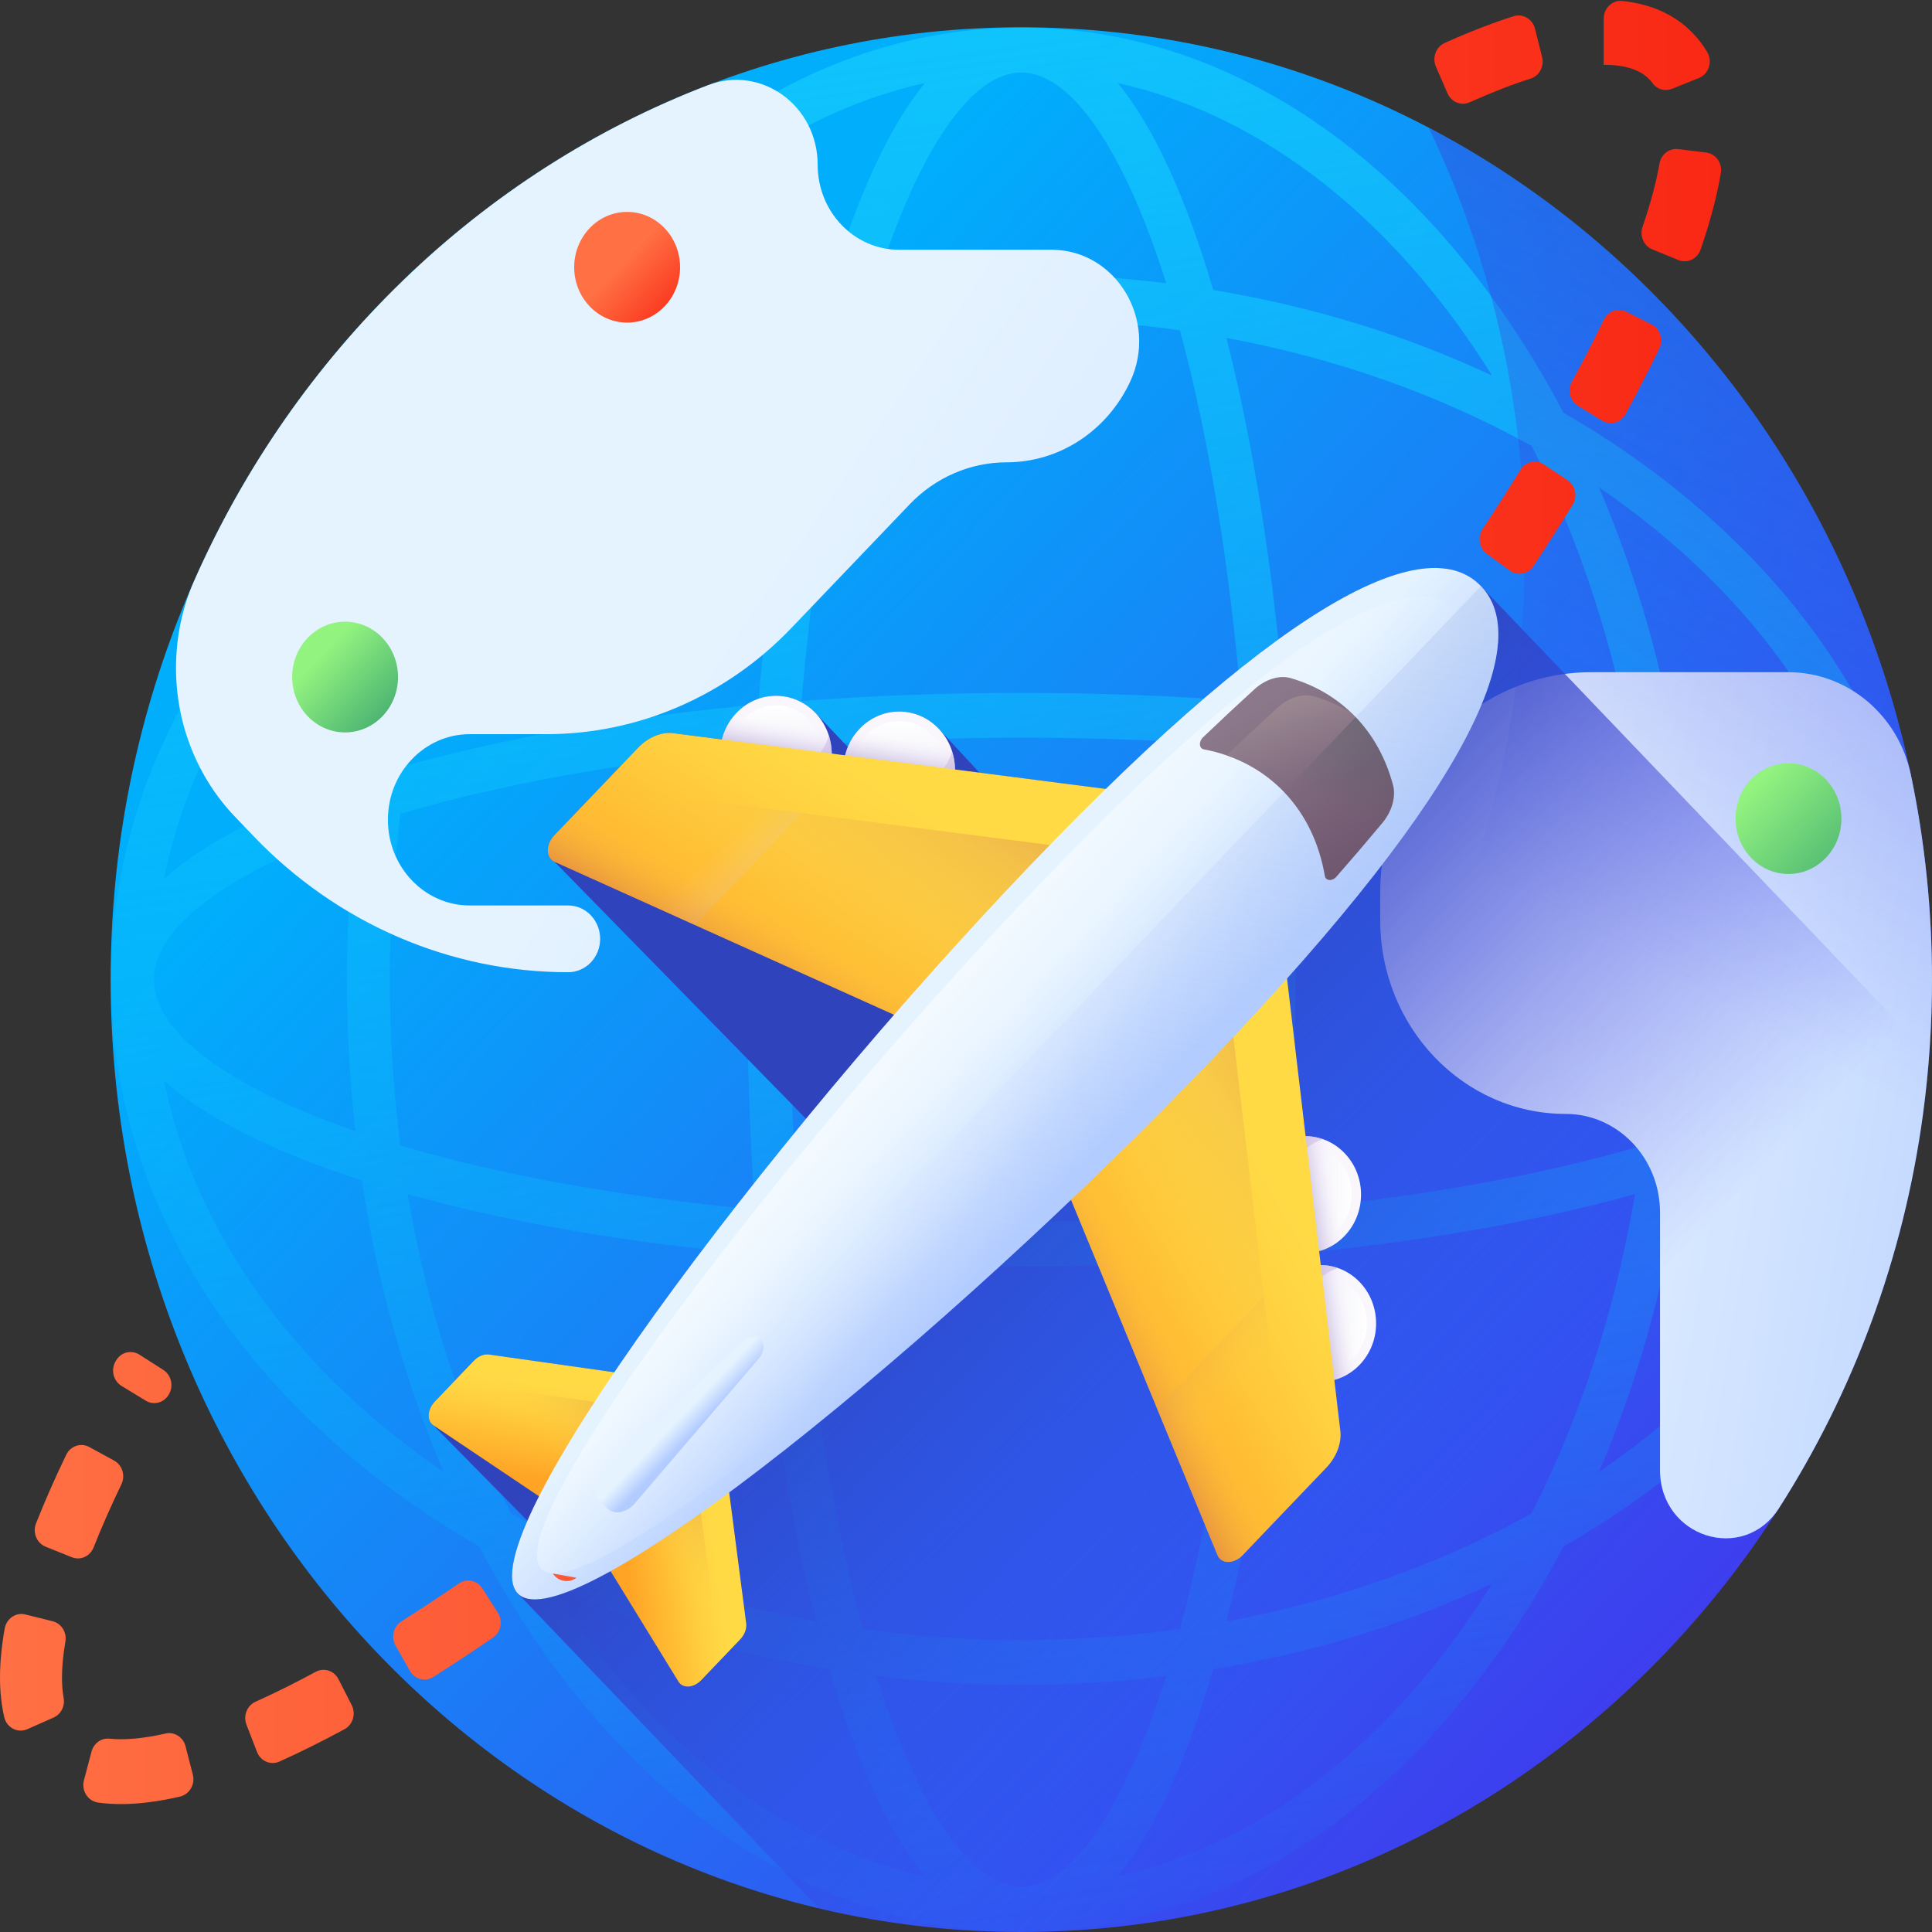 <svg width="120" height="120" viewBox="0 0 120 120" fill="none" xmlns="http://www.w3.org/2000/svg">
<rect x="0" y="0" width="120" height="120" fill="#333333" stroke="none"/>
<path d="M63.437 120C94.676 120 120 93.516 120 60.847C120 28.179 94.676 1.695 63.437 1.695C32.197 1.695 6.873 28.179 6.873 60.847C6.873 93.516 32.197 120 63.437 120Z" fill="url(#paint0_linear_26_3)"/>
<path d="M103.264 29.735C101.323 28.244 99.265 26.876 97.109 25.634C95.921 23.379 94.613 21.227 93.188 19.197C85.27 7.926 74.704 1.718 63.437 1.718C52.169 1.718 41.603 7.926 33.686 19.197C32.26 21.227 30.952 23.379 29.765 25.634C27.608 26.876 25.55 28.244 23.609 29.735C12.831 38.015 6.895 49.064 6.895 60.848C6.895 72.631 12.831 83.68 23.609 91.96C25.55 93.451 27.608 94.819 29.765 96.061C30.952 98.316 32.26 100.468 33.686 102.498C41.603 113.769 52.169 119.977 63.437 119.977C74.704 119.977 85.27 113.769 93.188 102.498C94.613 100.468 95.921 98.316 97.109 96.06C99.265 94.819 101.324 93.451 103.264 91.96C114.042 83.68 119.978 72.631 119.978 60.847C119.978 49.064 114.042 38.015 103.264 29.735ZM63.437 117.193C60.331 117.193 57.04 112.356 54.438 104.102C57.387 104.465 60.393 104.653 63.437 104.653C66.48 104.653 69.486 104.465 72.435 104.102C69.833 112.356 66.542 117.193 63.437 117.193ZM63.437 101.869C60.072 101.869 56.78 101.631 53.585 101.18C51.812 94.623 50.524 86.752 49.787 78.158C54.198 78.488 58.774 78.658 63.437 78.658C68.099 78.658 72.675 78.488 77.086 78.158C76.349 86.752 75.062 94.623 73.288 101.18C70.023 101.64 66.732 101.87 63.437 101.869ZM63.437 4.502C66.542 4.502 69.833 9.339 72.435 17.593C69.486 17.23 66.48 17.042 63.437 17.042C60.393 17.042 57.387 17.23 54.438 17.593C57.04 9.339 60.331 4.502 63.437 4.502ZM63.437 19.826C66.801 19.826 70.093 20.064 73.288 20.516C75.062 27.073 76.349 34.944 77.086 43.537C72.675 43.207 68.099 43.037 63.437 43.037C58.774 43.037 54.199 43.207 49.787 43.537C50.524 34.944 51.811 27.073 53.585 20.516C56.85 20.055 60.142 19.825 63.437 19.826ZM49.067 60.848C49.067 55.885 49.238 51.021 49.568 46.344C54.04 45.999 58.69 45.821 63.437 45.821C68.182 45.821 72.833 45.999 77.305 46.344C77.635 51.021 77.806 55.884 77.806 60.848C77.806 65.811 77.635 70.674 77.305 75.35C72.833 75.695 68.182 75.874 63.437 75.874C58.691 75.874 54.04 75.695 49.568 75.35C49.238 70.675 49.067 65.811 49.067 60.848ZM46.883 75.121C38.666 74.351 31.139 73.005 24.87 71.15C24.438 67.809 24.21 64.366 24.21 60.848C24.21 57.329 24.438 53.886 24.87 50.545C31.139 48.691 38.666 47.344 46.883 46.574C46.568 51.186 46.406 55.972 46.406 60.848C46.406 65.723 46.568 70.509 46.883 75.121ZM79.99 46.574C88.207 47.344 95.734 48.691 102.004 50.545C102.435 53.887 102.663 57.33 102.663 60.848C102.663 64.366 102.436 67.809 102.004 71.15C95.734 73.005 88.207 74.351 79.99 75.122C80.305 70.509 80.468 65.723 80.468 60.848C80.468 55.972 80.305 51.187 79.99 46.574ZM79.776 43.76C79.076 35.337 77.854 27.57 76.172 20.987C83.113 22.272 89.532 24.584 95.135 27.698C98.113 33.558 100.324 40.271 101.553 47.529C95.258 45.771 87.831 44.493 79.776 43.76ZM47.097 43.76C39.042 44.493 31.615 45.771 25.32 47.529C26.549 40.271 28.76 33.558 31.738 27.698C37.341 24.584 43.76 22.272 50.701 20.987C49.019 27.57 47.798 35.337 47.097 43.76ZM22.075 70.258C14.182 67.537 9.557 64.095 9.557 60.848C9.557 57.6 14.182 54.158 22.075 51.437C21.728 54.521 21.548 57.665 21.548 60.848C21.548 64.03 21.728 67.174 22.075 70.258ZM47.097 77.935C47.797 86.359 49.019 94.126 50.701 100.709C43.76 99.423 37.341 97.112 31.738 93.997C28.76 88.137 26.549 81.425 25.32 74.166C31.615 75.925 39.042 77.202 47.097 77.935ZM79.776 77.935C87.831 77.202 95.258 75.925 101.553 74.166C100.324 81.425 98.113 88.137 95.135 93.997C89.532 97.112 83.113 99.423 76.172 100.709C77.854 94.126 79.076 86.358 79.776 77.935ZM104.798 51.437C112.691 54.159 117.316 57.6 117.316 60.848C117.316 64.095 112.691 67.537 104.798 70.258C105.149 67.135 105.325 63.993 105.325 60.848C105.325 57.703 105.149 54.561 104.798 51.437ZM116.688 54.579C114.083 52.256 109.955 50.169 104.396 48.382C103.428 41.973 101.715 35.866 99.317 30.273C108.417 36.47 114.746 44.98 116.688 54.579ZM92.673 23.326C87.325 20.818 81.486 19.026 75.357 18.013C73.648 12.2 71.652 7.883 69.431 5.159C78.609 7.189 86.747 13.808 92.673 23.326ZM57.442 5.159C55.221 7.883 53.225 12.2 51.517 18.014C45.388 19.026 39.548 20.818 34.2 23.326C40.126 13.808 48.264 7.189 57.442 5.159ZM27.557 30.273C25.159 35.866 23.445 41.973 22.477 48.382C16.918 50.169 12.79 52.256 10.185 54.579C12.127 44.98 18.456 36.47 27.557 30.273ZM10.185 67.117C12.79 69.439 16.918 71.527 22.477 73.313C23.445 79.723 25.159 85.829 27.557 91.422C18.456 85.225 12.127 76.715 10.185 67.117ZM34.2 98.37C39.548 100.878 45.387 102.67 51.516 103.682C53.225 109.495 55.221 113.813 57.442 116.536C48.264 114.506 40.126 107.887 34.2 98.37ZM69.431 116.536C71.652 113.813 73.648 109.495 75.356 103.682C81.486 102.67 87.325 100.877 92.673 98.37C86.747 107.887 78.609 114.506 69.431 116.536ZM99.317 91.422C101.715 85.829 103.428 79.723 104.396 73.314C109.955 71.527 114.084 69.439 116.688 67.117C114.746 76.715 108.417 85.225 99.317 91.422Z" fill="url(#paint1_linear_26_3)"/>
<path d="M43.982 5.289C29.821 10.713 18.312 21.891 12.043 36.115C11.3 37.801 10.932 39.641 10.932 41.497C10.932 44.955 12.245 48.271 14.583 50.715L15.739 51.924C18.304 54.607 21.35 56.735 24.701 58.187C28.053 59.639 31.645 60.386 35.273 60.386C35.535 60.389 35.795 60.337 36.038 60.234C36.281 60.132 36.502 59.98 36.688 59.787C36.874 59.594 37.022 59.364 37.123 59.112C37.224 58.859 37.276 58.587 37.276 58.313C37.276 58.039 37.224 57.768 37.123 57.515C37.022 57.262 36.874 57.032 36.688 56.84C36.502 56.647 36.281 56.495 36.038 56.392C35.795 56.289 35.535 56.238 35.273 56.241H29.181C26.371 56.241 24.093 53.859 24.093 50.92C24.093 47.982 26.371 45.6 29.181 45.6H33.939C36.764 45.6 39.561 45.018 42.171 43.888C44.781 42.757 47.153 41.1 49.15 39.011L56.497 31.328C58.096 29.655 60.266 28.715 62.529 28.715C64.133 28.715 65.704 28.242 67.063 27.351C68.421 26.459 69.512 25.185 70.21 23.675C71.955 19.898 69.323 15.512 65.312 15.512H55.834C53.047 15.512 50.787 13.15 50.787 10.235C50.787 6.558 47.285 4.024 43.982 5.289Z" fill="url(#paint2_linear_26_3)"/>
<path d="M118.683 48.102C117.902 44.383 114.722 41.752 111.08 41.752H98.844C91.6 41.752 85.727 47.893 85.727 55.469V57.138C85.727 63.793 90.885 69.187 97.248 69.187C100.484 69.187 103.107 71.93 103.107 75.313V91.311C103.107 95.48 108.283 97.14 110.498 93.674C115.102 86.472 118.233 78.152 119.443 69.187C119.814 66.424 120 63.638 120 60.848C120 56.471 119.545 52.207 118.683 48.102Z" fill="url(#paint3_linear_26_3)"/>
<path d="M88.739 7.934C92.554 15.896 94.704 24.882 94.704 34.394C94.704 67.063 69.38 93.547 38.141 93.547C29.045 93.547 20.452 91.298 12.838 87.308C22.125 106.692 41.293 120 63.436 120C94.675 120 120 93.517 120 60.848C120 37.691 107.274 17.646 88.739 7.934Z" fill="url(#paint4_linear_26_3)"/>
<path d="M91.985 36.405C89.149 33.439 82.099 35.892 68.678 49.001L60.835 47.99L58.301 45.257C56.947 43.84 54.752 43.84 53.398 45.257C53.084 45.584 52.835 45.973 52.663 46.4L50.646 44.278C49.292 42.862 47.096 42.862 45.742 44.278C45.306 44.734 44.995 45.304 44.842 45.929L41.808 45.538C41.085 45.445 40.255 45.791 39.628 46.447L34.436 51.877C33.888 52.45 33.89 53.275 34.441 53.523L50.066 69.491C45.511 75.033 41.349 80.513 38.153 85.236L30.375 84.131C30.062 84.087 29.701 84.236 29.429 84.52L27.006 87.054C26.538 87.544 26.496 88.245 26.918 88.529L32.76 94.457C31.779 96.7 31.509 98.289 32.159 98.969L50.865 118.531C54.99 119.509 59.206 120.002 63.436 120C93.172 120 117.547 96.004 119.825 65.519L91.985 36.405Z" fill="url(#paint5_linear_26_3)"/>
<path d="M48.194 50.468C50.109 50.468 51.661 48.844 51.661 46.842C51.661 44.839 50.109 43.216 48.194 43.216C46.279 43.216 44.727 44.839 44.727 46.842C44.727 48.844 46.279 50.468 48.194 50.468Z" fill="url(#paint6_linear_26_3)"/>
<path d="M48.194 49.868C49.792 49.868 51.088 48.513 51.088 46.842C51.088 45.17 49.792 43.815 48.194 43.815C46.596 43.815 45.3 45.17 45.3 46.842C45.3 48.513 46.596 49.868 48.194 49.868Z" fill="url(#paint7_linear_26_3)"/>
<path d="M51.484 45.695C51.314 46.229 51.027 46.715 50.646 47.112C49.292 48.529 47.096 48.529 45.742 47.112C45.361 46.715 45.074 46.229 44.904 45.695C44.503 46.956 44.783 48.402 45.742 49.406C47.096 50.822 49.292 50.822 50.646 49.406C51.606 48.402 51.885 46.956 51.484 45.695Z" fill="url(#paint8_linear_26_3)"/>
<path d="M48.194 50.468C50.109 50.468 51.661 48.844 51.661 46.842C51.661 44.839 50.109 43.216 48.194 43.216C46.279 43.216 44.727 44.839 44.727 46.842C44.727 48.844 46.279 50.468 48.194 50.468Z" fill="url(#paint9_linear_26_3)"/>
<path d="M58.301 50.384C56.947 51.8 54.752 51.8 53.397 50.384C52.043 48.968 52.043 46.672 53.397 45.256C54.752 43.84 56.947 43.84 58.301 45.256C59.655 46.672 59.655 48.968 58.301 50.384Z" fill="url(#paint10_linear_26_3)"/>
<path d="M55.849 50.847C57.448 50.847 58.743 49.492 58.743 47.821C58.743 46.149 57.448 44.794 55.849 44.794C54.251 44.794 52.956 46.149 52.956 47.821C52.956 49.492 54.251 50.847 55.849 50.847Z" fill="url(#paint11_linear_26_3)"/>
<path d="M59.139 46.674C58.969 47.208 58.682 47.693 58.301 48.091C56.947 49.507 54.752 49.507 53.398 48.091C53.017 47.694 52.729 47.208 52.56 46.674C52.159 47.935 52.438 49.381 53.398 50.385C54.752 51.8 56.947 51.8 58.301 50.385C59.261 49.38 59.54 47.935 59.139 46.674Z" fill="url(#paint12_linear_26_3)"/>
<path d="M58.301 50.384C56.947 51.8 54.752 51.8 53.397 50.384C52.043 48.968 52.043 46.672 53.397 45.256C54.752 43.84 56.947 43.84 58.301 45.256C59.655 46.672 59.655 48.968 58.301 50.384Z" fill="url(#paint13_linear_26_3)"/>
<path d="M82.004 85.826C83.919 85.826 85.472 84.202 85.472 82.2C85.472 80.197 83.919 78.574 82.004 78.574C80.09 78.574 78.537 80.197 78.537 82.2C78.537 84.202 80.09 85.826 82.004 85.826Z" fill="url(#paint14_linear_26_3)"/>
<path d="M82.005 85.226C83.603 85.226 84.899 83.871 84.899 82.2C84.899 80.528 83.603 79.174 82.005 79.174C80.406 79.174 79.111 80.528 79.111 82.2C79.111 83.871 80.406 85.226 82.005 85.226Z" fill="url(#paint15_linear_26_3)"/>
<path d="M83.101 78.759C82.59 78.937 82.126 79.237 81.746 79.636C80.391 81.052 80.391 83.347 81.746 84.764C82.126 85.162 82.59 85.462 83.101 85.64C81.895 86.059 80.513 85.767 79.553 84.764C78.199 83.347 78.199 81.052 79.553 79.636C80.513 78.632 81.895 78.34 83.101 78.759Z" fill="url(#paint16_linear_26_3)"/>
<path d="M82.004 85.826C83.919 85.826 85.472 84.202 85.472 82.2C85.472 80.197 83.919 78.574 82.004 78.574C80.09 78.574 78.537 80.197 78.537 82.2C78.537 84.202 80.09 85.826 82.004 85.826Z" fill="url(#paint17_linear_26_3)"/>
<path d="M78.617 71.63C77.263 73.046 77.263 75.342 78.617 76.758C79.971 78.174 82.167 78.174 83.521 76.758C84.875 75.342 84.875 73.046 83.521 71.63C82.167 70.214 79.971 70.214 78.617 71.63Z" fill="url(#paint18_linear_26_3)"/>
<path d="M81.069 77.221C82.667 77.221 83.963 75.866 83.963 74.194C83.963 72.523 82.667 71.168 81.069 71.168C79.47 71.168 78.175 72.523 78.175 74.194C78.175 75.866 79.47 77.221 81.069 77.221Z" fill="url(#paint19_linear_26_3)"/>
<path d="M82.165 70.754C81.654 70.931 81.19 71.231 80.81 71.63C79.456 73.046 79.456 75.342 80.81 76.758C81.19 77.157 81.654 77.457 82.165 77.635C80.96 78.054 79.577 77.762 78.617 76.758C77.263 75.342 77.263 73.046 78.617 71.63C79.577 70.626 80.959 70.335 82.165 70.754Z" fill="url(#paint20_linear_26_3)"/>
<path d="M78.617 71.63C77.263 73.046 77.263 75.342 78.617 76.758C79.971 78.174 82.167 78.174 83.521 76.758C84.875 75.342 84.875 73.046 83.521 71.63C82.167 70.214 79.971 70.214 78.617 71.63Z" fill="url(#paint21_linear_26_3)"/>
<path d="M26.918 88.529L34.35 93.522L41.782 85.75L30.375 84.132C30.062 84.087 29.701 84.236 29.429 84.52L27.006 87.055C26.538 87.544 26.496 88.245 26.918 88.529Z" fill="url(#paint22_linear_26_3)"/>
<path d="M27.73 86.296L27.006 87.054C26.538 87.543 26.496 88.245 26.918 88.529L34.35 93.522L40.083 87.526L28.676 85.907C28.364 85.863 28.003 86.012 27.73 86.296Z" fill="url(#paint23_linear_26_3)"/>
<path d="M42.142 104.45L37.367 96.677L44.799 88.906L46.347 100.835C46.389 101.161 46.247 101.539 45.975 101.824L43.552 104.358C43.084 104.847 42.413 104.89 42.142 104.45Z" fill="url(#paint24_linear_26_3)"/>
<path d="M44.277 103.6L43.552 104.358C43.084 104.847 42.413 104.891 42.142 104.449L37.367 96.677L43.101 90.681L44.649 102.611C44.691 102.937 44.549 103.315 44.277 103.6Z" fill="url(#paint25_linear_26_3)"/>
<path d="M34.441 53.523L58.091 64.182L72.176 49.452L41.808 45.538C41.085 45.445 40.255 45.791 39.627 46.447L34.435 51.877C33.888 52.45 33.89 53.275 34.441 53.523Z" fill="url(#paint26_linear_26_3)"/>
<path d="M36.281 49.947L34.435 51.877C33.887 52.45 33.89 53.275 34.441 53.523L58.09 64.182L68.83 52.951L38.462 49.038C37.738 48.944 36.908 49.29 36.281 49.947Z" fill="url(#paint27_linear_26_3)"/>
<path d="M49.797 50.498L38.462 49.038C37.738 48.944 36.908 49.29 36.281 49.947L34.435 51.877C33.887 52.45 33.89 53.275 34.441 53.523L43.151 57.449L49.797 50.498Z" fill="url(#paint28_linear_26_3)"/>
<path d="M34.441 53.523L58.091 64.182L62.934 59.117L36.716 49.492L34.436 51.877C33.888 52.45 33.89 53.275 34.441 53.523Z" fill="url(#paint29_linear_26_3)"/>
<path d="M75.616 96.582L65.423 71.85L79.509 57.12L83.251 88.878C83.341 89.634 83.01 90.502 82.382 91.158L77.19 96.588C76.642 97.161 75.853 97.158 75.616 96.582Z" fill="url(#paint30_linear_26_3)"/>
<path d="M79.036 94.658L77.19 96.588C76.642 97.161 75.853 97.158 75.616 96.582L65.423 71.85L76.163 60.619L79.905 92.377C79.994 93.134 79.663 94.002 79.036 94.658Z" fill="url(#paint31_linear_26_3)"/>
<path d="M78.508 80.523L79.905 92.377C79.994 93.134 79.663 94.001 79.036 94.658L77.19 96.588C76.642 97.161 75.853 97.158 75.615 96.582L71.862 87.474L78.508 80.523Z" fill="url(#paint32_linear_26_3)"/>
<path d="M75.616 96.582L65.423 71.85L70.267 66.784L79.47 94.204L77.19 96.588C76.642 97.161 75.853 97.158 75.616 96.582Z" fill="url(#paint33_linear_26_3)"/>
<path d="M75.371 65.713C58.851 82.99 35.31 102.265 32.159 98.969C29.007 95.673 47.438 71.055 63.959 53.778C80.479 36.502 88.833 33.109 91.985 36.404C95.136 39.7 91.892 48.437 75.371 65.713Z" fill="url(#paint34_linear_26_3)"/>
<path d="M74.147 65.209C58.433 81.641 36.3 100.244 33.62 97.441C30.939 94.638 48.728 71.492 64.442 55.059C80.155 38.626 87.844 35.129 90.524 37.932C93.204 40.735 89.861 48.776 74.147 65.209Z" fill="url(#paint35_linear_26_3)"/>
<path d="M75.371 65.713C91.892 48.437 95.136 39.7 91.985 36.405L32.159 98.969C35.31 102.265 58.851 82.99 75.371 65.713Z" fill="url(#paint36_linear_26_3)"/>
<path d="M77.914 42.813C76.84 43.792 75.777 44.785 74.727 45.792C74.442 46.064 74.468 46.487 74.776 46.545C76.681 46.904 78.4 47.777 79.755 49.194C81.11 50.611 81.945 52.409 82.288 54.401C82.343 54.723 82.748 54.75 83.008 54.452C83.971 53.354 84.921 52.243 85.857 51.12C86.457 50.4 86.715 49.493 86.521 48.762C86.096 47.164 85.328 45.723 84.201 44.544C83.074 43.366 81.696 42.562 80.168 42.119C79.469 41.916 78.602 42.186 77.914 42.813Z" fill="url(#paint37_linear_26_3)"/>
<path d="M85.856 51.12C85.082 52.052 84.254 53.024 83.372 54.038L83.01 54.454C82.748 54.751 82.344 54.724 82.287 54.402C81.946 52.409 81.111 50.61 79.755 49.193C79.675 49.109 79.595 49.028 79.513 48.952C78.551 48.019 77.421 47.345 76.184 46.917C77.296 45.856 78.353 44.867 79.362 43.949C80.052 43.322 80.918 43.051 81.617 43.255C82.447 43.496 83.233 43.843 83.96 44.301C84.042 44.38 84.122 44.461 84.202 44.545C85.329 45.723 86.097 47.165 86.52 48.762C86.715 49.493 86.457 50.398 85.856 51.12Z" fill="url(#paint38_linear_26_3)"/>
<path d="M82.288 54.401C82.343 54.723 82.748 54.75 83.008 54.452C83.971 53.354 84.921 52.243 85.857 51.12C86.457 50.4 86.715 49.493 86.521 48.762C86.096 47.164 85.328 45.723 84.201 44.544L79.755 49.194C81.11 50.611 81.945 52.409 82.288 54.401Z" fill="url(#paint39_linear_26_3)"/>
<path d="M37.71 93.683L37.213 93.163C36.797 92.728 36.94 91.892 37.523 91.346L46.11 83.307C46.488 82.954 46.988 82.898 47.257 83.18C47.526 83.461 47.472 83.984 47.134 84.379L39.447 93.359C38.925 93.968 38.126 94.118 37.71 93.683Z" fill="url(#paint40_linear_26_3)"/>
<path d="M7.519 112.055C7.025 112.055 6.55 112.024 6.097 111.961C5.46 111.874 5.043 111.22 5.214 110.573L5.685 108.795C5.821 108.282 6.288 107.941 6.794 107.993C7.746 108.09 8.926 107.983 10.282 107.673C10.546 107.612 10.822 107.661 11.053 107.808C11.284 107.954 11.453 108.189 11.523 108.462L11.977 110.224C12.134 110.834 11.768 111.452 11.178 111.589C9.846 111.899 8.619 112.055 7.519 112.055ZM15.962 108.813L15.309 107.123C15.206 106.856 15.207 106.557 15.311 106.291C15.416 106.025 15.617 105.813 15.869 105.699C17.053 105.167 18.306 104.544 19.613 103.839C19.859 103.706 20.145 103.68 20.409 103.766C20.673 103.852 20.894 104.044 21.025 104.299L21.845 105.907C21.911 106.036 21.951 106.178 21.964 106.323C21.977 106.469 21.962 106.616 21.92 106.755C21.879 106.895 21.811 107.024 21.721 107.136C21.631 107.248 21.52 107.34 21.396 107.407C19.989 108.166 18.635 108.839 17.352 109.415C16.81 109.659 16.183 109.386 15.962 108.813ZM1.698 107.403C1.101 107.667 0.416 107.313 0.263 106.655C0.088 105.901 0 105.077 0 104.192C0 103.262 0.098 102.243 0.291 101.154C0.402 100.532 0.985 100.131 1.573 100.277L3.271 100.699C3.532 100.764 3.76 100.931 3.907 101.166C4.055 101.401 4.11 101.686 4.063 101.963C3.921 102.779 3.85 103.526 3.85 104.192C3.85 104.656 3.884 105.078 3.952 105.457C3.998 105.704 3.961 105.961 3.848 106.183C3.735 106.406 3.552 106.581 3.331 106.679L1.698 107.403ZM25.458 103.78L24.57 102.212C24.428 101.963 24.387 101.665 24.453 101.384C24.52 101.103 24.691 100.861 24.927 100.711C26.135 99.945 27.329 99.157 28.51 98.348C28.742 98.189 29.025 98.133 29.297 98.192C29.569 98.25 29.808 98.419 29.962 98.66L30.927 100.178C31.004 100.3 31.058 100.436 31.084 100.579C31.11 100.722 31.11 100.869 31.081 101.011C31.053 101.154 30.998 101.289 30.92 101.41C30.841 101.53 30.741 101.633 30.624 101.712C29.401 102.551 28.163 103.367 26.912 104.161C26.793 104.236 26.66 104.286 26.523 104.308C26.385 104.33 26.244 104.323 26.109 104.288C25.974 104.252 25.847 104.189 25.735 104.102C25.623 104.015 25.529 103.905 25.458 103.78ZM35.811 97.997C35.698 98.082 35.57 98.142 35.435 98.175C35.299 98.208 35.159 98.212 35.022 98.188C34.884 98.164 34.753 98.112 34.635 98.034C34.518 97.957 34.416 97.856 34.336 97.737M4.462 96.724L2.835 96.069C2.284 95.847 2.012 95.195 2.237 94.624C2.769 93.274 3.396 91.847 4.112 90.361C4.377 89.811 5.021 89.592 5.543 89.876L7.088 90.719C7.333 90.854 7.518 91.083 7.603 91.358C7.688 91.634 7.665 91.933 7.541 92.191C6.88 93.565 6.302 94.879 5.813 96.115C5.708 96.381 5.508 96.594 5.256 96.708C5.004 96.821 4.719 96.827 4.462 96.724ZM9.054 86.999L7.548 86.081C7.428 86.008 7.323 85.91 7.239 85.794C7.154 85.678 7.093 85.546 7.058 85.405C7.023 85.264 7.016 85.117 7.035 84.973C7.055 84.829 7.102 84.69 7.173 84.565L7.202 84.515C7.273 84.39 7.367 84.281 7.479 84.194C7.591 84.107 7.719 84.044 7.854 84.01C7.989 83.975 8.129 83.968 8.267 83.99C8.405 84.012 8.537 84.062 8.656 84.138L10.144 85.088C10.381 85.239 10.551 85.482 10.617 85.764C10.684 86.046 10.641 86.344 10.499 86.593L10.488 86.612C10.346 86.861 10.116 87.042 9.847 87.114C9.579 87.186 9.294 87.145 9.054 86.999ZM93.773 35.439L92.345 34.394C92.117 34.227 91.962 33.973 91.912 33.688C91.863 33.402 91.924 33.107 92.081 32.867C92.885 31.649 93.672 30.419 94.442 29.176C94.592 28.933 94.829 28.762 95.1 28.7C95.371 28.638 95.655 28.691 95.888 28.847L97.36 29.824C97.478 29.902 97.579 30.004 97.659 30.123C97.739 30.242 97.795 30.377 97.825 30.519C97.854 30.661 97.857 30.808 97.832 30.951C97.807 31.095 97.755 31.231 97.68 31.353C96.887 32.635 96.075 33.903 95.246 35.159C95.167 35.279 95.066 35.382 94.95 35.461C94.833 35.54 94.702 35.594 94.565 35.62C94.428 35.646 94.288 35.643 94.152 35.612C94.016 35.581 93.887 35.522 93.773 35.439ZM99.516 26.129L98.012 25.208C97.773 25.062 97.598 24.823 97.527 24.543C97.455 24.263 97.492 23.965 97.629 23.713C98.323 22.445 98.985 21.158 99.615 19.854C99.739 19.596 99.955 19.399 100.217 19.307C100.478 19.214 100.764 19.233 101.012 19.359L102.582 20.152C102.708 20.216 102.82 20.305 102.913 20.414C103.006 20.524 103.077 20.651 103.122 20.79C103.167 20.928 103.185 21.074 103.176 21.22C103.166 21.366 103.129 21.508 103.066 21.639C102.4 23.019 101.7 24.38 100.966 25.721C100.674 26.255 100.023 26.439 99.516 26.129ZM104.253 16.153L102.629 15.491C102.096 15.274 101.83 14.651 102.023 14.087C102.517 12.645 102.87 11.327 103.078 10.149C103.179 9.58 103.685 9.194 104.234 9.261L105.969 9.473C106.571 9.547 106.992 10.135 106.885 10.758C106.637 12.2 106.217 13.787 105.628 15.5C105.58 15.638 105.507 15.765 105.411 15.873C105.316 15.981 105.2 16.068 105.072 16.129C104.944 16.19 104.806 16.223 104.665 16.227C104.525 16.232 104.385 16.206 104.253 16.153ZM89.909 5.8L89.187 4.14C89.129 4.006 89.097 3.862 89.093 3.716C89.089 3.57 89.113 3.424 89.163 3.287C89.213 3.151 89.289 3.026 89.386 2.92C89.483 2.815 89.599 2.73 89.728 2.672C91.246 1.987 92.681 1.431 94.012 1.008C94.148 0.964 94.291 0.95 94.432 0.966C94.573 0.981 94.71 1.027 94.834 1.099C94.959 1.171 95.067 1.269 95.155 1.386C95.242 1.504 95.305 1.638 95.341 1.782L95.784 3.546C95.927 4.117 95.617 4.705 95.078 4.877C93.909 5.25 92.64 5.745 91.285 6.354C90.759 6.591 90.146 6.346 89.909 5.8ZM103.85 5.518C103.421 5.69 102.924 5.559 102.648 5.175C102.584 5.087 102.515 5.004 102.441 4.926C101.871 4.33 100.931 4.028 99.644 4.026H99.608V0V2.013L99.61 1.155C99.612 0.507 100.147 -0.007 100.764 0.059C102.593 0.254 104.065 0.931 105.163 2.079C105.499 2.431 105.795 2.822 106.044 3.246C106.389 3.829 106.132 4.599 105.52 4.845L103.85 5.518Z" fill="url(#paint41_linear_26_3)"/>
<path d="M38.952 20.038C40.768 20.038 42.24 18.498 42.24 16.599C42.24 14.7 40.768 13.161 38.952 13.161C37.136 13.161 35.664 14.7 35.664 16.599C35.664 18.498 37.136 20.038 38.952 20.038Z" fill="url(#paint42_linear_26_3)"/>
<path d="M21.434 45.491C23.25 45.491 24.722 43.951 24.722 42.052C24.722 40.153 23.25 38.614 21.434 38.614C19.618 38.614 18.146 40.153 18.146 42.052C18.146 43.951 19.618 45.491 21.434 45.491Z" fill="url(#paint43_linear_26_3)"/>
<path d="M111.086 54.285C112.902 54.285 114.374 52.746 114.374 50.847C114.374 48.947 112.902 47.408 111.086 47.408C109.27 47.408 107.798 48.947 107.798 50.847C107.798 52.746 109.27 54.285 111.086 54.285Z" fill="url(#paint44_linear_26_3)"/>
<defs>
<linearGradient id="paint0_linear_26_3" x1="36.045" y1="32.203" x2="107.668" y2="100.691" gradientUnits="userSpaceOnUse">
<stop stop-color="#00AEFC"/>
<stop offset="1" stop-color="#3F3CEE"/>
</linearGradient>
<linearGradient id="paint1_linear_26_3" x1="72.082" y1="125.972" x2="49.862" y2="-27.076" gradientUnits="userSpaceOnUse">
<stop stop-color="#00AEFC" stop-opacity="0"/>
<stop offset="1" stop-color="#18CFFC"/>
</linearGradient>
<linearGradient id="paint2_linear_26_3" x1="45.667" y1="37.137" x2="137.418" y2="99.39" gradientUnits="userSpaceOnUse">
<stop stop-color="#E5F3FF"/>
<stop offset="1" stop-color="#B3CCFF"/>
</linearGradient>
<linearGradient id="paint3_linear_26_3" x1="94.316" y1="65.893" x2="134.357" y2="72.629" gradientUnits="userSpaceOnUse">
<stop stop-color="#E5F3FF"/>
<stop offset="1" stop-color="#B3CCFF"/>
</linearGradient>
<linearGradient id="paint4_linear_26_3" x1="82.113" y1="49.156" x2="126.715" y2="-34.169" gradientUnits="userSpaceOnUse">
<stop stop-color="#3F3CEE" stop-opacity="0"/>
<stop offset="1" stop-color="#2F43BC"/>
</linearGradient>
<linearGradient id="paint5_linear_26_3" x1="88.101" y1="94.908" x2="58.027" y2="66.15" gradientUnits="userSpaceOnUse">
<stop stop-color="#3F3CEE" stop-opacity="0"/>
<stop offset="1" stop-color="#2F43BC"/>
</linearGradient>
<linearGradient id="paint6_linear_26_3" x1="48.184" y1="44.852" x2="48.184" y2="51.494" gradientUnits="userSpaceOnUse">
<stop stop-color="#F9F7FC"/>
<stop offset="1" stop-color="#F0DDFC"/>
</linearGradient>
<linearGradient id="paint7_linear_26_3" x1="48.185" y1="48.447" x2="48.185" y2="43.806" gradientUnits="userSpaceOnUse">
<stop stop-color="#E9EDF5" stop-opacity="0"/>
<stop offset="1" stop-color="white"/>
</linearGradient>
<linearGradient id="paint8_linear_26_3" x1="47.33" y1="47.843" x2="57.037" y2="45.052" gradientUnits="userSpaceOnUse">
<stop stop-color="#F0DDFC" stop-opacity="0"/>
<stop offset="0.289" stop-color="#C8B7E0" stop-opacity="0.289"/>
<stop offset="0.592" stop-color="#A595C8" stop-opacity="0.592"/>
<stop offset="0.84" stop-color="#8F81B8" stop-opacity="0.84"/>
<stop offset="1" stop-color="#8779B3"/>
</linearGradient>
<linearGradient id="paint9_linear_26_3" x1="48.498" y1="44.937" x2="47.879" y2="48.249" gradientUnits="userSpaceOnUse">
<stop stop-color="#F0DDFC" stop-opacity="0"/>
<stop offset="0.289" stop-color="#C8B7E0" stop-opacity="0.289"/>
<stop offset="0.592" stop-color="#A595C8" stop-opacity="0.592"/>
<stop offset="0.84" stop-color="#8F81B8" stop-opacity="0.84"/>
<stop offset="1" stop-color="#8779B3"/>
</linearGradient>
<linearGradient id="paint10_linear_26_3" x1="55.84" y1="45.831" x2="55.84" y2="52.472" gradientUnits="userSpaceOnUse">
<stop stop-color="#F9F7FC"/>
<stop offset="1" stop-color="#F0DDFC"/>
</linearGradient>
<linearGradient id="paint11_linear_26_3" x1="55.84" y1="49.425" x2="55.84" y2="44.785" gradientUnits="userSpaceOnUse">
<stop stop-color="#E9EDF5" stop-opacity="0"/>
<stop offset="1" stop-color="white"/>
</linearGradient>
<linearGradient id="paint12_linear_26_3" x1="54.986" y1="48.821" x2="64.693" y2="46.031" gradientUnits="userSpaceOnUse">
<stop stop-color="#F0DDFC" stop-opacity="0"/>
<stop offset="0.289" stop-color="#C8B7E0" stop-opacity="0.289"/>
<stop offset="0.592" stop-color="#A595C8" stop-opacity="0.592"/>
<stop offset="0.84" stop-color="#8F81B8" stop-opacity="0.84"/>
<stop offset="1" stop-color="#8779B3"/>
</linearGradient>
<linearGradient id="paint13_linear_26_3" x1="56.154" y1="45.915" x2="55.534" y2="49.227" gradientUnits="userSpaceOnUse">
<stop stop-color="#F0DDFC" stop-opacity="0"/>
<stop offset="0.289" stop-color="#C8B7E0" stop-opacity="0.289"/>
<stop offset="0.592" stop-color="#A595C8" stop-opacity="0.592"/>
<stop offset="0.84" stop-color="#8F81B8" stop-opacity="0.84"/>
<stop offset="1" stop-color="#8779B3"/>
</linearGradient>
<linearGradient id="paint14_linear_26_3" x1="83.889" y1="82.182" x2="77.539" y2="82.182" gradientUnits="userSpaceOnUse">
<stop stop-color="#F9F7FC"/>
<stop offset="1" stop-color="#F0DDFC"/>
</linearGradient>
<linearGradient id="paint15_linear_26_3" x1="80.453" y1="82.182" x2="84.891" y2="82.182" gradientUnits="userSpaceOnUse">
<stop stop-color="#E9EDF5" stop-opacity="0"/>
<stop offset="1" stop-color="white"/>
</linearGradient>
<linearGradient id="paint16_linear_26_3" x1="81.03" y1="83.076" x2="84.175" y2="73.074" gradientUnits="userSpaceOnUse">
<stop stop-color="#F0DDFC" stop-opacity="0"/>
<stop offset="0.289" stop-color="#C8B7E0" stop-opacity="0.289"/>
<stop offset="0.592" stop-color="#A595C8" stop-opacity="0.592"/>
<stop offset="0.84" stop-color="#8F81B8" stop-opacity="0.84"/>
<stop offset="1" stop-color="#8779B3"/>
</linearGradient>
<linearGradient id="paint17_linear_26_3" x1="83.809" y1="81.854" x2="80.624" y2="82.398" gradientUnits="userSpaceOnUse">
<stop stop-color="#F0DDFC" stop-opacity="0"/>
<stop offset="0.289" stop-color="#C8B7E0" stop-opacity="0.289"/>
<stop offset="0.592" stop-color="#A595C8" stop-opacity="0.592"/>
<stop offset="0.84" stop-color="#8F81B8" stop-opacity="0.84"/>
<stop offset="1" stop-color="#8779B3"/>
</linearGradient>
<linearGradient id="paint18_linear_26_3" x1="82.954" y1="74.176" x2="76.603" y2="74.176" gradientUnits="userSpaceOnUse">
<stop stop-color="#F9F7FC"/>
<stop offset="1" stop-color="#F0DDFC"/>
</linearGradient>
<linearGradient id="paint19_linear_26_3" x1="79.517" y1="74.176" x2="83.955" y2="74.176" gradientUnits="userSpaceOnUse">
<stop stop-color="#E9EDF5" stop-opacity="0"/>
<stop offset="1" stop-color="white"/>
</linearGradient>
<linearGradient id="paint20_linear_26_3" x1="80.095" y1="75.07" x2="83.239" y2="65.069" gradientUnits="userSpaceOnUse">
<stop stop-color="#F0DDFC" stop-opacity="0"/>
<stop offset="0.289" stop-color="#C8B7E0" stop-opacity="0.289"/>
<stop offset="0.592" stop-color="#A595C8" stop-opacity="0.592"/>
<stop offset="0.84" stop-color="#8F81B8" stop-opacity="0.84"/>
<stop offset="1" stop-color="#8779B3"/>
</linearGradient>
<linearGradient id="paint21_linear_26_3" x1="82.873" y1="73.848" x2="79.689" y2="74.393" gradientUnits="userSpaceOnUse">
<stop stop-color="#F0DDFC" stop-opacity="0"/>
<stop offset="0.289" stop-color="#C8B7E0" stop-opacity="0.289"/>
<stop offset="0.592" stop-color="#A595C8" stop-opacity="0.592"/>
<stop offset="0.84" stop-color="#8F81B8" stop-opacity="0.84"/>
<stop offset="1" stop-color="#8779B3"/>
</linearGradient>
<linearGradient id="paint22_linear_26_3" x1="34.281" y1="86.13" x2="33.392" y2="91.812" gradientUnits="userSpaceOnUse">
<stop stop-color="#FFDA45"/>
<stop offset="0.304" stop-color="#FFCE3E"/>
<stop offset="0.856" stop-color="#FFAE2B"/>
<stop offset="1" stop-color="#FFA425"/>
</linearGradient>
<linearGradient id="paint23_linear_26_3" x1="32.406" y1="88.427" x2="40.856" y2="80.171" gradientUnits="userSpaceOnUse">
<stop stop-color="#FFDA45" stop-opacity="0"/>
<stop offset="1" stop-color="#B53759"/>
</linearGradient>
<linearGradient id="paint24_linear_26_3" x1="44.423" y1="96.726" x2="38.968" y2="97.506" gradientUnits="userSpaceOnUse">
<stop stop-color="#FFDA45"/>
<stop offset="0.304" stop-color="#FFCE3E"/>
<stop offset="0.856" stop-color="#FFAE2B"/>
<stop offset="1" stop-color="#FFA425"/>
</linearGradient>
<linearGradient id="paint25_linear_26_3" x1="42.227" y1="98.687" x2="50.843" y2="90.622" gradientUnits="userSpaceOnUse">
<stop stop-color="#FFDA45" stop-opacity="0"/>
<stop offset="1" stop-color="#B53759"/>
</linearGradient>
<linearGradient id="paint26_linear_26_3" x1="54.312" y1="48.771" x2="45.295" y2="63.183" gradientUnits="userSpaceOnUse">
<stop stop-color="#FFDA45"/>
<stop offset="0.304" stop-color="#FFCE3E"/>
<stop offset="0.856" stop-color="#FFAE2B"/>
<stop offset="1" stop-color="#FFA425"/>
</linearGradient>
<linearGradient id="paint27_linear_26_3" x1="47.715" y1="58.407" x2="66.172" y2="32.105" gradientUnits="userSpaceOnUse">
<stop stop-color="#FFDA45" stop-opacity="0"/>
<stop offset="1" stop-color="#B53759"/>
</linearGradient>
<linearGradient id="paint28_linear_26_3" x1="43.41" y1="53.714" x2="52.266" y2="64.335" gradientUnits="userSpaceOnUse">
<stop stop-color="#F0DDFC" stop-opacity="0"/>
<stop offset="0.289" stop-color="#C8B7E0" stop-opacity="0.289"/>
<stop offset="0.592" stop-color="#A595C8" stop-opacity="0.592"/>
<stop offset="0.84" stop-color="#8F81B8" stop-opacity="0.84"/>
<stop offset="1" stop-color="#8779B3"/>
</linearGradient>
<linearGradient id="paint29_linear_26_3" x1="48.097" y1="56.479" x2="44.339" y2="63.152" gradientUnits="userSpaceOnUse">
<stop stop-color="#FFDA45" stop-opacity="0"/>
<stop offset="1" stop-color="#B53759"/>
</linearGradient>
<linearGradient id="paint30_linear_26_3" x1="80.143" y1="75.774" x2="65.695" y2="84.039" gradientUnits="userSpaceOnUse">
<stop stop-color="#FFDA45"/>
<stop offset="0.304" stop-color="#FFCE3E"/>
<stop offset="0.856" stop-color="#FFAE2B"/>
<stop offset="1" stop-color="#FFA425"/>
</linearGradient>
<linearGradient id="paint31_linear_26_3" x1="72.627" y1="81.481" x2="99.216" y2="64.421" gradientUnits="userSpaceOnUse">
<stop stop-color="#FFDA45" stop-opacity="0"/>
<stop offset="1" stop-color="#B53759"/>
</linearGradient>
<linearGradient id="paint32_linear_26_3" x1="76.403" y1="87.998" x2="65.516" y2="79.697" gradientUnits="userSpaceOnUse">
<stop stop-color="#FFDA45" stop-opacity="0"/>
<stop offset="1" stop-color="#B53759"/>
</linearGradient>
<linearGradient id="paint33_linear_26_3" x1="72.772" y1="82.274" x2="66.129" y2="85.695" gradientUnits="userSpaceOnUse">
<stop stop-color="#FFDA45" stop-opacity="0"/>
<stop offset="1" stop-color="#B53759"/>
</linearGradient>
<linearGradient id="paint34_linear_26_3" x1="59.766" y1="65.282" x2="67.228" y2="72.418" gradientUnits="userSpaceOnUse">
<stop stop-color="#E5F3FF"/>
<stop offset="1" stop-color="#B3CCFF"/>
</linearGradient>
<linearGradient id="paint35_linear_26_3" x1="64.716" y1="70.159" x2="54.151" y2="61.139" gradientUnits="userSpaceOnUse">
<stop stop-color="#E5F3FF" stop-opacity="0"/>
<stop offset="1" stop-color="white"/>
</linearGradient>
<linearGradient id="paint36_linear_26_3" x1="61.52" y1="77.261" x2="78.783" y2="-37.973" gradientUnits="userSpaceOnUse">
<stop stop-color="#B3CCFF" stop-opacity="0"/>
<stop offset="1" stop-color="#9FB0CB"/>
</linearGradient>
<linearGradient id="paint37_linear_26_3" x1="78.452" y1="43.677" x2="85.075" y2="53.63" gradientUnits="userSpaceOnUse">
<stop stop-color="#8B788A"/>
<stop offset="1" stop-color="#6E566E"/>
</linearGradient>
<linearGradient id="paint38_linear_26_3" x1="81.633" y1="48.856" x2="79.844" y2="42.932" gradientUnits="userSpaceOnUse">
<stop stop-color="#8B788A" stop-opacity="0"/>
<stop offset="1" stop-color="#9E8C92"/>
</linearGradient>
<linearGradient id="paint39_linear_26_3" x1="82.868" y1="50.169" x2="87.092" y2="39.776" gradientUnits="userSpaceOnUse">
<stop stop-color="#555A66" stop-opacity="0"/>
<stop offset="1" stop-color="#555A66"/>
</linearGradient>
<linearGradient id="paint40_linear_26_3" x1="42.171" y1="88.111" x2="43.056" y2="88.957" gradientUnits="userSpaceOnUse">
<stop stop-color="#E5F3FF"/>
<stop offset="1" stop-color="#B3CCFF"/>
</linearGradient>
<linearGradient id="paint41_linear_26_3" x1="0" y1="56.027" x2="106.901" y2="56.027" gradientUnits="userSpaceOnUse">
<stop stop-color="#FF7044"/>
<stop offset="1" stop-color="#F92814"/>
</linearGradient>
<linearGradient id="paint42_linear_26_3" x1="38.697" y1="16.333" x2="42.481" y2="19.951" gradientUnits="userSpaceOnUse">
<stop stop-color="#FF7044"/>
<stop offset="1" stop-color="#F92814"/>
</linearGradient>
<linearGradient id="paint43_linear_26_3" x1="20.043" y1="40.598" x2="24.169" y2="44.544" gradientUnits="userSpaceOnUse">
<stop stop-color="#92F37F"/>
<stop offset="1" stop-color="#4AB272"/>
</linearGradient>
<linearGradient id="paint44_linear_26_3" x1="109.056" y1="48.724" x2="114.976" y2="54.385" gradientUnits="userSpaceOnUse">
<stop stop-color="#92F37F"/>
<stop offset="1" stop-color="#4AB272"/>
</linearGradient>
</defs>
</svg>
